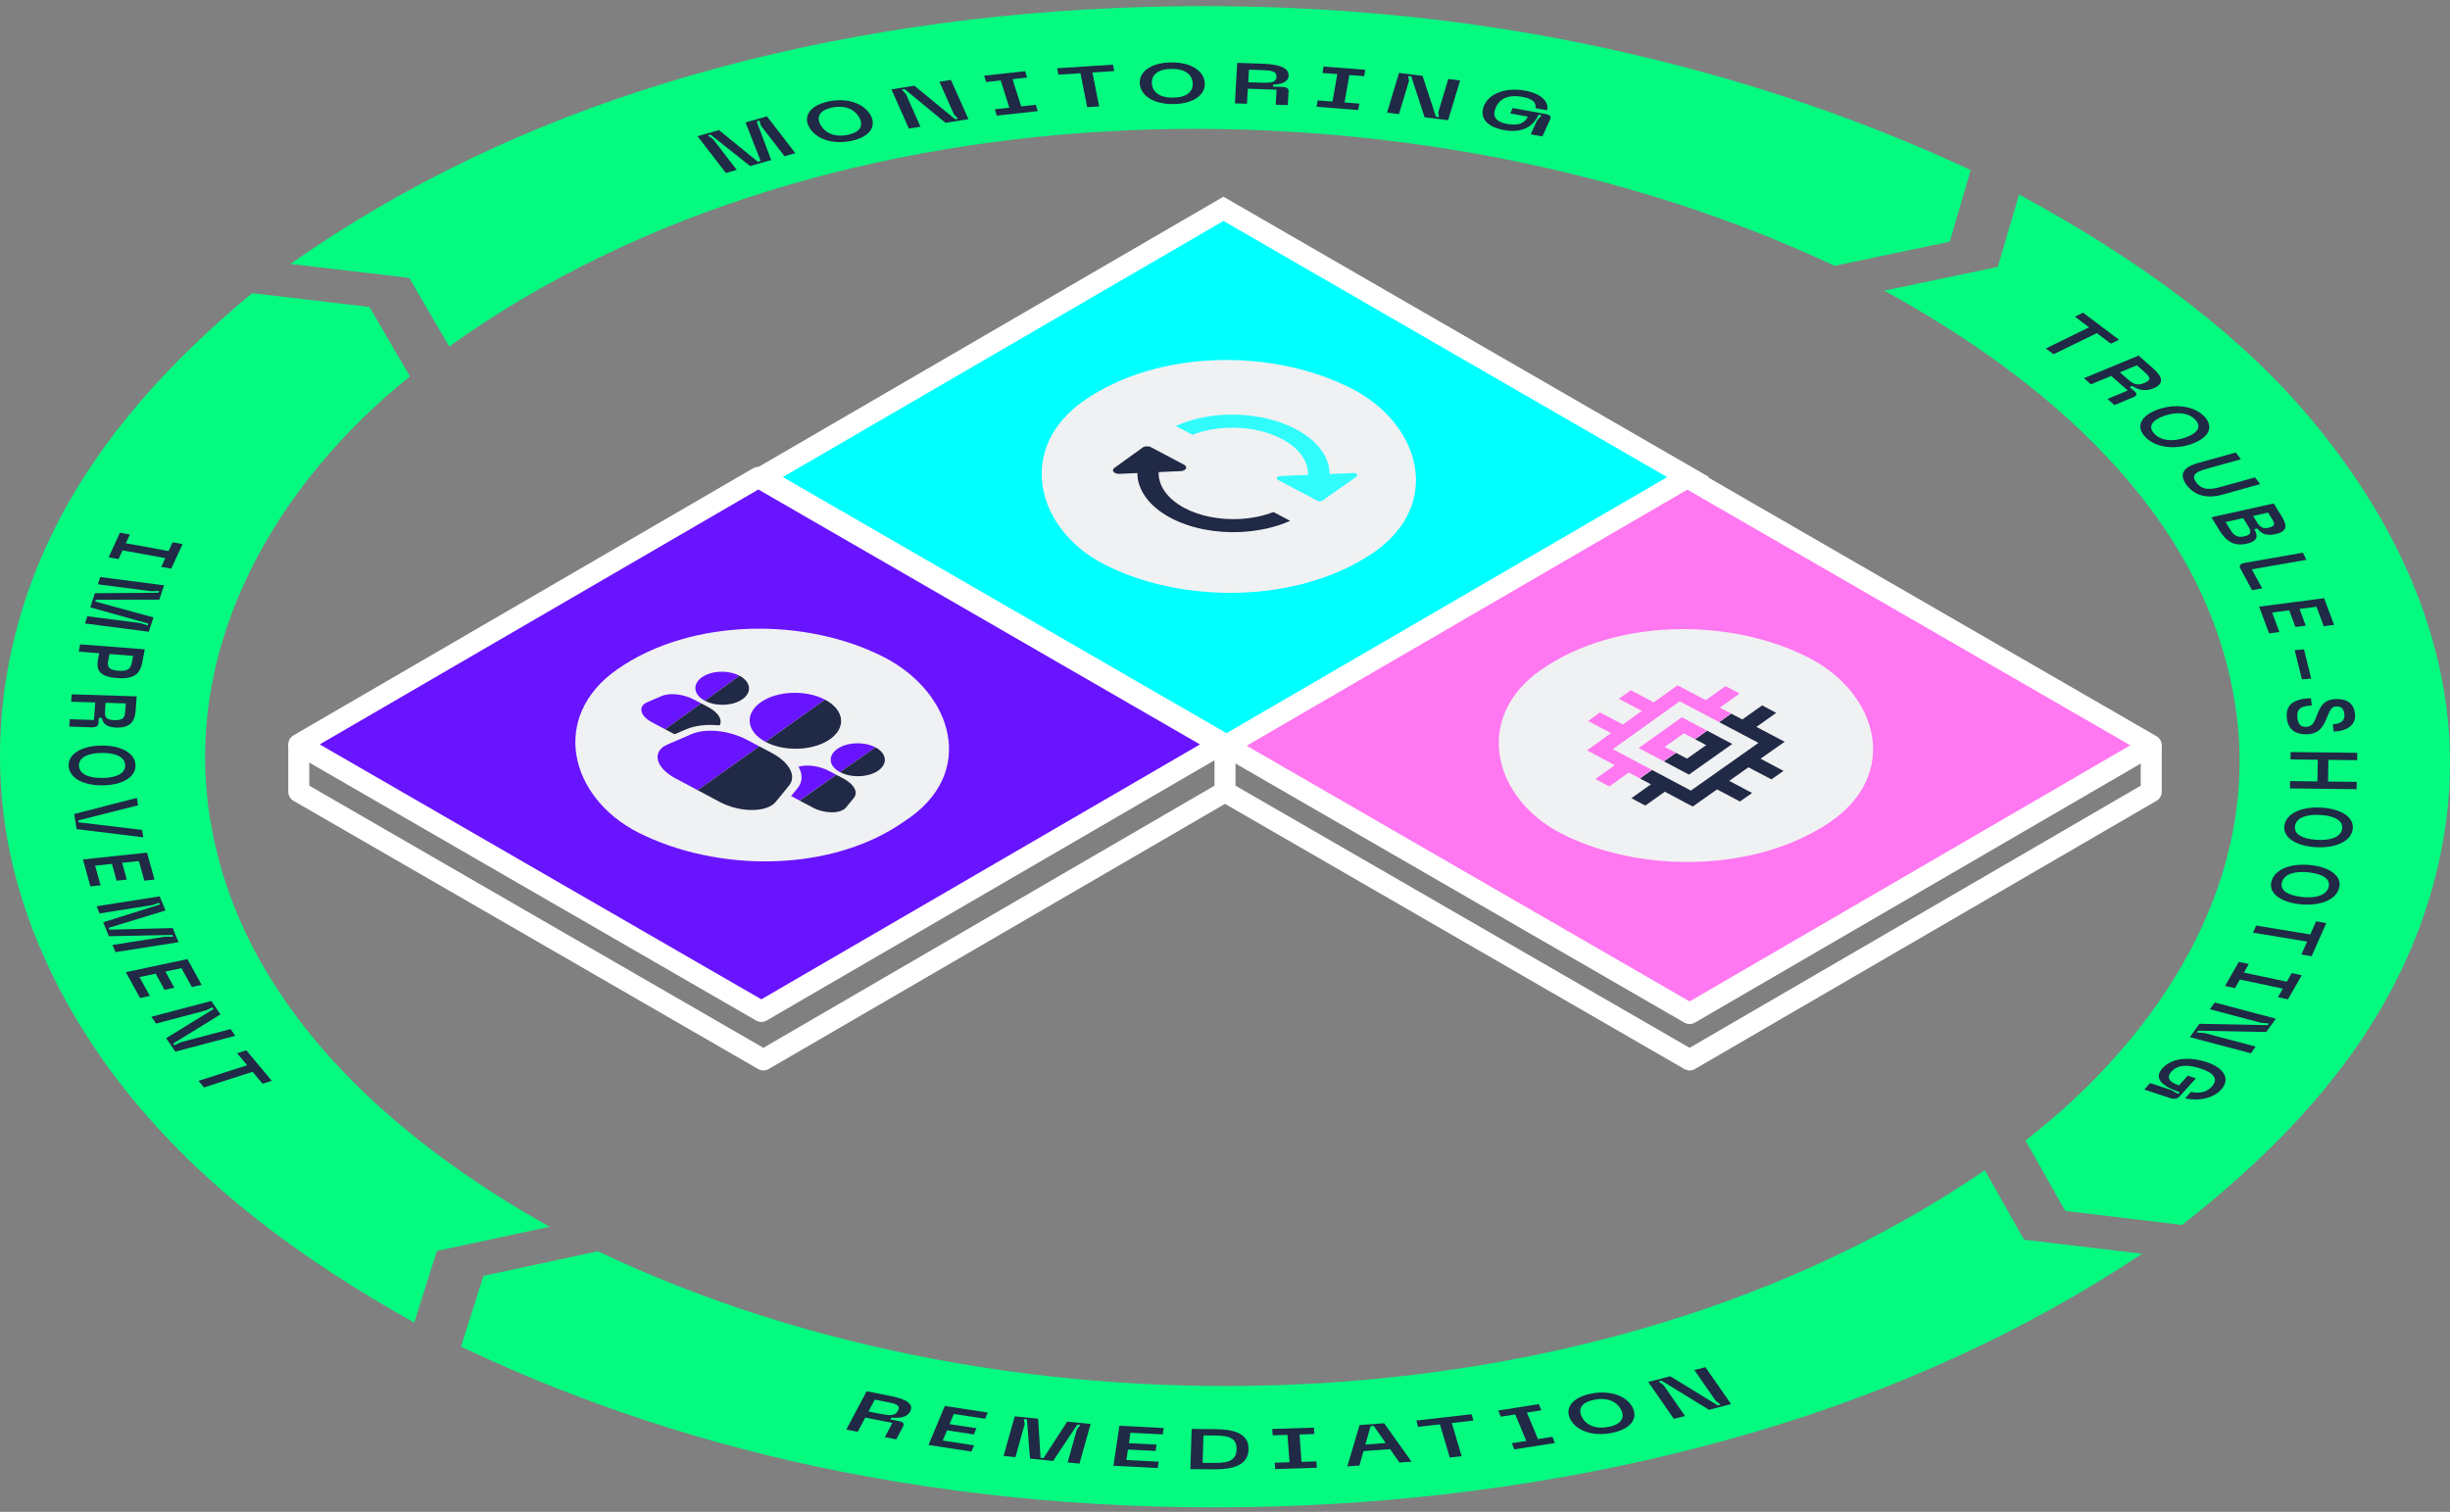 <svg width="350" height="216" viewBox="0 0 350 216" fill="none" xmlns="http://www.w3.org/2000/svg">
<rect x="0" y="0" width="350" height="216" fill="#808080" stroke="none"/>
<g clip-path="url(#clip0)">
<path d="M174.998 113.115L241.374 151.435L307.319 113.115V106.481" stroke="white" stroke-width="3" stroke-miterlimit="10" stroke-linejoin="round"/>
<path d="M174.998 113.115L109.057 151.435L42.682 113.115V106.354" stroke="white" stroke-width="3" stroke-miterlimit="10" stroke-linejoin="round"/>
<path d="M174.998 106.443V113.634" stroke="white" stroke-width="3" stroke-miterlimit="10" stroke-linejoin="round"/>
<path d="M307.319 106.481L241.374 144.806L174.998 106.486L240.943 68.161L307.319 106.481Z" fill="#FF77F1" stroke="white" stroke-width="3" stroke-miterlimit="10" stroke-linejoin="round"/>
<path d="M261.412 117.466C250.895 124.624 234.404 124.844 223.134 119.132C213.314 114.154 210.315 102.514 220.187 95.67C230.797 88.306 247.26 88.213 258.464 94.004C268.275 99.076 271.512 110.589 261.412 117.466Z" fill="#F0F1F2"/>
<path d="M253.055 111.351C253.748 110.865 254.099 110.622 254.791 110.135C253.476 109.443 252.821 109.097 251.507 108.399C252.882 107.431 253.575 106.945 254.95 105.976C253.336 105.125 252.531 104.699 250.917 103.852C252.05 103.048 252.62 102.65 253.752 101.845C252.943 101.419 252.541 101.209 251.731 100.783C250.599 101.588 250.033 101.99 248.901 102.79C248.269 102.458 247.951 102.29 247.32 101.957C246.632 102.444 246.291 102.692 245.603 103.178C247.844 104.362 248.967 104.952 251.212 106.135C247.348 108.863 245.42 110.224 241.556 112.951C239.334 111.773 238.225 111.183 236.003 110.004C235.315 110.491 234.974 110.739 234.286 111.225C234.913 111.557 235.222 111.721 235.849 112.053C234.73 112.844 234.174 113.242 233.056 114.037C233.851 114.458 234.249 114.668 235.039 115.094C236.157 114.303 236.719 113.906 237.837 113.115C239.432 113.962 240.228 114.383 241.818 115.23C243.212 114.247 243.905 113.761 245.299 112.778C246.604 113.471 247.259 113.817 248.564 114.509C249.257 114.023 249.608 113.78 250.3 113.293C248.99 112.601 248.34 112.254 247.03 111.562C248.129 110.785 248.681 110.397 249.781 109.625C251.091 110.313 251.745 110.659 253.055 111.351Z" fill="#202945"/>
<path d="M247.469 106.29C246.033 105.532 245.317 105.153 243.881 104.396C243.193 104.882 242.852 105.13 242.164 105.617C242.795 105.949 243.109 106.117 243.74 106.449C242.646 107.226 242.098 107.614 241.004 108.391C240.377 108.059 240.063 107.89 239.432 107.558C238.744 108.045 238.403 108.293 237.715 108.779C239.142 109.532 239.853 109.911 241.28 110.669C243.755 108.919 244.994 108.045 247.469 106.29Z" fill="#202945"/>
<path d="M234.108 106.87C235.535 107.623 236.246 108.002 237.673 108.76C238.361 108.273 238.702 108.025 239.39 107.539C238.763 107.207 238.45 107.038 237.818 106.706C238.908 105.929 239.456 105.541 240.546 104.764C241.177 105.097 241.491 105.265 242.122 105.597C242.81 105.111 243.152 104.863 243.839 104.376C242.403 103.618 241.687 103.239 240.251 102.481C237.795 104.236 236.565 105.115 234.108 106.87Z" fill="#FF77F1"/>
<path d="M235.957 109.981C233.735 108.802 232.626 108.213 230.404 107.034C234.222 104.297 236.135 102.931 239.952 100.194C242.193 101.378 243.316 101.967 245.562 103.151C246.249 102.664 246.591 102.416 247.279 101.93C246.647 101.598 246.329 101.429 245.697 101.097C246.825 100.292 247.391 99.89 248.518 99.085C247.709 98.66 247.307 98.449 246.497 98.023C245.37 98.828 244.809 99.23 243.681 100.035C242.067 99.184 241.262 98.758 239.648 97.911C238.292 98.884 237.613 99.371 236.257 100.349C234.942 99.656 234.287 99.31 232.972 98.613C232.294 99.104 231.953 99.347 231.274 99.839C232.584 100.531 233.239 100.877 234.554 101.57C233.468 102.346 232.926 102.739 231.845 103.516C230.535 102.823 229.885 102.477 228.575 101.785C227.897 102.276 227.555 102.519 226.877 103.01C228.182 103.703 228.837 104.049 230.142 104.741C228.771 105.729 228.084 106.22 226.713 107.202C228.308 108.049 229.104 108.47 230.694 109.317C229.585 110.112 229.029 110.51 227.915 111.3C228.711 111.721 229.108 111.932 229.899 112.358C231.012 111.562 231.569 111.169 232.682 110.374C233.309 110.706 233.618 110.87 234.245 111.202C234.923 110.716 235.27 110.472 235.957 109.981Z" fill="#FF77F1"/>
<path d="M241.158 68.161L175.218 106.481L108.842 68.161L174.782 29.836L241.158 68.161Z" fill="#00FFFF" stroke="white" stroke-width="3" stroke-miterlimit="10"/>
<path d="M196.115 79.015C185.598 86.173 169.107 86.393 157.837 80.68C148.017 75.703 145.019 64.063 154.89 57.219C165.5 49.855 181.963 49.762 193.168 55.553C202.978 60.625 206.215 72.138 196.115 79.015Z" fill="#F0F1F2"/>
<path opacity="0.8" d="M175.31 61.12C178.033 61.003 180.854 61.522 183.104 62.706C185.593 64.015 186.931 65.915 186.856 67.847C185.265 67.912 184.475 67.945 182.889 68.015C182.426 68.034 182.234 68.39 182.589 68.577C184.83 69.76 185.953 70.355 188.194 71.538C188.414 71.655 188.746 71.641 188.933 71.505C190.87 70.149 191.838 69.466 193.775 68.109C194.079 67.894 193.803 67.562 193.335 67.58C191.974 67.636 191.296 67.665 189.934 67.721C189.944 65.302 188.217 62.939 185.088 61.297C182.187 59.772 178.561 59.103 175.057 59.253C172.522 59.365 170.066 59.903 167.97 60.862C168.924 61.367 169.401 61.62 170.356 62.121C171.862 61.522 173.551 61.199 175.31 61.12Z" fill="#00FFFF"/>
<path d="M176.957 74.153C174.234 74.27 171.441 73.756 169.219 72.581C166.763 71.276 165.453 69.386 165.523 67.449C166.786 67.393 167.413 67.365 168.676 67.309C169.425 67.276 169.729 66.701 169.158 66.397C167.263 65.391 166.314 64.89 164.419 63.889C164.063 63.702 163.535 63.725 163.231 63.941C161.621 65.101 160.817 65.681 159.203 66.846C158.716 67.197 159.161 67.735 159.909 67.702C160.938 67.655 161.453 67.632 162.482 67.585C162.482 70.004 164.162 72.357 167.235 73.99C170.084 75.501 173.668 76.165 177.172 76.011C179.703 75.898 182.187 75.36 184.311 74.415C183.357 73.91 182.88 73.657 181.925 73.152C180.409 73.742 178.697 74.079 176.957 74.153Z" fill="#202945"/>
<path d="M174.419 106.351L108.765 144.507L42.682 106.356L108.336 68.2L174.419 106.351Z" fill="#6914FF" stroke="white" stroke-width="3" stroke-miterlimit="10" stroke-linejoin="round"/>
<path d="M129.287 117.283C118.752 124.763 102.398 124.628 91.178 118.941C81.402 113.985 78.416 102.397 88.244 95.583C98.807 88.252 115.198 88.159 126.353 93.925C136.12 98.974 139.683 110.501 129.287 117.283Z" fill="#F0F1F2"/>
<path d="M120.014 110.319C122.035 108.899 123.041 108.191 125.062 106.775C123.442 105.922 120.996 106.02 119.608 107.003C118.216 107.981 118.397 109.467 120.014 110.319Z" fill="#6914FF"/>
<path d="M119.477 110.696C119.067 110.477 118.857 110.37 118.448 110.151C116.934 109.355 114.968 109.141 113.762 109.648C112.933 109.998 112.523 110.175 111.694 110.524C110.325 111.101 110.646 112.475 112.355 113.379C113.105 113.78 113.482 113.975 114.232 114.376C116.333 112.904 117.381 112.168 119.477 110.696Z" fill="#6914FF"/>
<path d="M120.013 110.319C122.034 108.898 123.04 108.19 125.062 106.774C126.682 107.627 126.864 109.113 125.467 110.091C124.07 111.069 121.624 111.171 120.013 110.319Z" fill="#202945"/>
<path d="M119.477 110.697C119.887 110.916 120.097 111.023 120.507 111.242C122.02 112.039 122.64 113.198 121.978 114C121.527 114.549 121.298 114.824 120.847 115.374C120.097 116.282 117.824 116.282 116.114 115.378C115.364 114.978 114.987 114.782 114.237 114.381C116.333 112.905 117.381 112.169 119.477 110.697Z" fill="#202945"/>
<path d="M100.692 100.115C102.672 98.69 103.664 97.972 105.643 96.547C104.022 95.695 101.6 95.802 100.24 96.785C98.88 97.767 99.076 99.263 100.692 100.115Z" fill="#6914FF"/>
<path d="M100.166 100.493C99.756 100.274 99.546 100.166 99.137 99.948C97.623 99.151 95.667 98.942 94.484 99.454C93.668 99.808 93.263 99.985 92.448 100.334C91.102 100.916 91.438 102.295 93.147 103.199C93.897 103.599 94.274 103.795 95.024 104.195C97.083 102.719 98.112 101.974 100.166 100.493Z" fill="#6914FF"/>
<path d="M100.691 100.115C102.671 98.689 103.663 97.972 105.643 96.547C107.263 97.399 107.468 98.89 106.094 99.877C104.725 100.86 102.303 100.967 100.691 100.115Z" fill="#202945"/>
<path d="M100.166 100.492C100.576 100.711 100.786 100.818 101.196 101.037C102.71 101.834 103.338 102.998 102.7 103.799C102.258 104.353 102.039 104.628 101.596 105.178C100.865 106.091 98.611 106.095 96.901 105.192C96.152 104.791 95.774 104.596 95.024 104.195C97.083 102.719 98.112 101.973 100.166 100.492Z" fill="#202945"/>
<path d="M108.489 106.622C105.196 104.88 104.796 101.824 107.604 99.812C110.413 97.8 115.406 97.586 118.732 99.337C122.057 101.088 122.458 104.144 119.616 106.146C116.775 108.149 111.782 108.364 108.489 106.622Z" fill="#F0F1F2"/>
<path d="M95.62 111.838C93.617 110.772 92.49 109.328 92.597 107.972C92.671 107.013 93.379 106.198 94.586 105.676C95.974 105.08 96.663 104.782 98.051 104.186C100.566 103.105 104.59 103.482 107.613 105.08C109.01 105.816 109.704 106.188 111.102 106.924C114.125 108.522 115.322 110.911 113.943 112.602C113.179 113.534 112.797 113.999 112.033 114.936C111.367 115.746 110.152 116.296 108.615 116.487C106.444 116.752 103.952 116.277 101.949 115.21C99.42 113.86 98.153 113.184 95.62 111.838Z" fill="#F0F1F2"/>
<path d="M109.375 105.992C112.766 103.579 114.461 102.373 117.856 99.96C115.099 98.511 110.977 98.688 108.643 100.356C106.315 102.023 106.641 104.548 109.375 105.992Z" fill="#6914FF"/>
<path d="M108.475 106.631C107.777 106.263 107.427 106.077 106.733 105.709C104.172 104.354 100.851 104 98.829 104.871C97.441 105.467 96.747 105.765 95.359 106.361C93.063 107.348 93.613 109.677 96.501 111.21C97.767 111.885 98.401 112.22 99.668 112.896C103.194 110.39 104.954 109.137 108.475 106.631Z" fill="#6914FF"/>
<path d="M109.374 105.994C112.765 103.581 114.46 102.375 117.856 99.962C120.613 101.41 120.939 103.935 118.587 105.598C116.23 107.265 112.108 107.442 109.374 105.994Z" fill="#202945"/>
<path d="M108.474 106.631C109.173 106.999 109.522 107.185 110.216 107.553C112.778 108.908 113.83 110.874 112.726 112.229C111.967 113.161 111.585 113.627 110.821 114.563C109.559 116.105 105.726 116.114 102.838 114.582C101.571 113.906 100.938 113.571 99.671 112.895C103.192 110.39 104.953 109.137 108.474 106.631Z" fill="#202945"/>
<path d="M285.4 38.13C279.992 39.261 274.585 40.393 269.181 41.524C292.006 54.062 314.813 73.087 319.247 100.259C323.366 125.497 308.582 148.02 289.354 162.944C291.253 166.299 293.151 169.658 295.046 173.017C300.607 173.679 306.173 174.341 311.734 175.003C323.723 165.602 334.363 154.895 341.434 141.779C348.001 129.594 351.35 115.266 349.49 101.057C347.539 86.162 340.58 72.772 331.32 61.298C319.888 47.135 304.495 36.53 288.447 27.784C287.435 31.238 286.419 34.684 285.4 38.13Z" fill="#05FA80"/>
<path d="M58.464 39.707C60.369 42.971 62.271 46.235 64.173 49.503C118.792 10.395 202.73 10.077 262.088 37.977C267.569 36.828 273.047 35.679 278.528 34.534C279.533 31.126 280.535 27.715 281.533 24.303C263.78 16.017 245.277 10.129 226.161 6.21C204.211 1.71 181.471 0.179 159.199 1.153C137.474 2.102 115.623 5.527 94.871 11.915C75.913 17.754 57.9 26.166 41.495 37.71C47.151 38.376 52.808 39.041 58.464 39.707Z" fill="#05FA80"/>
<path d="M289.146 177.115C287.279 173.805 285.412 170.495 283.545 167.186C228.502 204.945 144.81 207.077 85.413 178.768C79.963 179.938 74.517 181.104 69.071 182.277C68.003 185.65 66.935 189.026 65.859 192.396C83.119 200.598 101.223 206.475 119.792 210.177C141.496 214.502 163.961 216.044 186.088 215.084C208.013 214.131 230.068 210.709 251.082 204.468C270.471 198.714 288.998 190.448 306.016 179.122C300.392 178.453 294.767 177.784 289.146 177.115Z" fill="#05FA80"/>
<path d="M62.416 178.726C67.781 177.57 73.15 176.418 78.516 175.266C56.055 162.703 34.239 143.608 29.987 116.839C26.033 91.938 39.622 68.966 58.559 53.779C56.633 50.47 54.71 47.16 52.781 43.854C47.191 43.195 41.605 42.54 36.015 41.882C24.509 51.443 14.468 62.287 7.887 75.364C1.629 87.801 -1.233 101.996 0.497 116.234C2.28 130.929 9.057 144.596 18.002 155.842C28.989 169.659 43.492 180.201 59.176 188.96C60.258 185.552 61.337 182.141 62.416 178.726Z" fill="#05FA80"/>
<path d="M23.617 79.738C21.175 79.294 19.953 79.073 17.512 78.628C17.281 79.129 17.165 79.378 16.938 79.879C16.37 79.777 16.087 79.724 15.516 79.619C16.164 78.215 16.486 77.511 17.134 76.106C17.701 76.208 17.985 76.261 18.556 76.366C18.325 76.867 18.212 77.115 17.981 77.616C20.422 78.061 21.645 78.281 24.086 78.726C24.317 78.225 24.433 77.977 24.66 77.476C25.228 77.581 25.515 77.63 26.082 77.735C25.434 79.139 25.112 79.844 24.464 81.248C23.897 81.143 23.61 81.094 23.042 80.989C23.273 80.488 23.389 80.239 23.617 79.738Z" fill="#202945"/>
<path d="M23.428 83.626C23.162 84.442 23.025 84.851 22.759 85.671C19.134 85.674 17.32 85.674 13.698 85.678C13.663 85.783 13.646 85.836 13.611 85.944C16.934 86.851 18.598 87.303 21.925 88.214C21.656 89.03 21.523 89.439 21.253 90.259C17.607 89.786 15.786 89.548 12.14 89.075C12.276 88.662 12.343 88.455 12.479 88.042C15.519 88.438 17.04 88.634 20.079 89.03C20.489 89.163 20.692 89.229 21.102 89.362C21.137 89.254 21.155 89.198 21.193 89.089C17.873 88.161 16.213 87.699 12.896 86.774C13.162 85.965 13.292 85.562 13.558 84.753C17.19 84.729 19.004 84.715 22.636 84.69C22.671 84.585 22.689 84.533 22.724 84.424C22.265 84.442 22.037 84.449 21.578 84.466C18.535 84.07 17.015 83.874 13.975 83.478C14.111 83.065 14.178 82.859 14.311 82.445C17.957 82.915 19.782 83.153 23.428 83.626Z" fill="#202945"/>
<path d="M16.706 96.878C14.047 96.672 13.736 95.604 14.012 94.157C14.075 93.824 14.107 93.66 14.17 93.327C13.004 93.236 12.419 93.19 11.249 93.103C11.33 92.683 11.368 92.472 11.449 92.056C15.14 92.339 16.986 92.483 20.681 92.77C20.537 93.52 20.464 93.894 20.32 94.647C20.05 96.09 19.34 97.085 16.706 96.878ZM16.909 95.831C18.39 95.947 18.684 95.442 18.849 94.588C18.916 94.234 18.951 94.055 19.021 93.702C17.669 93.597 16.993 93.544 15.641 93.439C15.574 93.793 15.539 93.971 15.469 94.325C15.308 95.18 15.403 95.716 16.909 95.831Z" fill="#202945"/>
<path d="M19.529 99.491C19.463 100.335 19.431 100.755 19.368 101.599C19.263 102.972 18.664 104.02 16.584 103.95C15.109 103.901 14.657 103.249 14.566 102.573C14.388 102.566 14.297 102.566 14.118 102.559C14.094 102.874 14.083 103.028 14.058 103.344C14.027 103.743 13.698 103.929 13.064 103.911C11.796 103.869 11.159 103.848 9.891 103.809C9.922 103.389 9.94 103.176 9.971 102.755C11.351 102.801 12.041 102.822 13.421 102.867C13.498 101.862 13.537 101.361 13.614 100.36C12.234 100.314 11.544 100.293 10.164 100.248C10.195 99.827 10.213 99.614 10.244 99.193C13.957 99.312 15.813 99.372 19.529 99.491ZM15.008 101.459C14.941 102.317 14.966 102.843 16.335 102.888C17.732 102.934 17.823 102.412 17.89 101.554C17.922 101.134 17.939 100.92 17.971 100.5C16.818 100.461 16.24 100.444 15.085 100.405C15.057 100.825 15.039 101.039 15.008 101.459Z" fill="#202945"/>
<path d="M19.358 109.295C19.435 111.06 17.41 112.163 14.71 112.202C11.996 112.24 9.884 111.2 9.807 109.435C9.73 107.659 11.751 106.56 14.465 106.518C17.165 106.479 19.281 107.523 19.358 109.295ZM11.281 109.414C11.334 110.608 12.703 111.176 14.665 111.148C16.615 111.12 17.932 110.51 17.883 109.316C17.831 108.122 16.461 107.544 14.511 107.572C12.546 107.603 11.229 108.22 11.281 109.414Z" fill="#202945"/>
<path d="M19.722 115.052C16.304 115.917 14.594 116.351 11.176 117.216C11.194 117.325 11.204 117.377 11.222 117.486C14.854 117.92 16.668 118.134 20.303 118.568C20.373 118.992 20.408 119.202 20.478 119.626C16.664 119.157 14.759 118.922 10.948 118.456C10.808 117.595 10.735 117.164 10.595 116.299C14.178 115.378 15.971 114.915 19.554 113.994C19.617 114.418 19.652 114.628 19.722 115.052Z" fill="#202945"/>
<path d="M21.007 121.819C21.435 123.357 21.648 124.127 22.072 125.665C21.491 125.728 21.2 125.756 20.615 125.819C20.303 124.698 20.149 124.134 19.837 123.014C18.881 123.115 18.402 123.164 17.445 123.266C17.712 124.225 17.845 124.709 18.111 125.668C17.529 125.731 17.239 125.76 16.657 125.823C16.391 124.863 16.258 124.38 15.992 123.42C15.032 123.521 14.549 123.574 13.589 123.676C13.901 124.796 14.055 125.36 14.367 126.481C13.785 126.544 13.495 126.572 12.913 126.635C12.486 125.098 12.276 124.327 11.849 122.789C15.512 122.401 17.344 122.208 21.007 121.819Z" fill="#202945"/>
<path d="M22.807 128.061C23.14 128.87 23.308 129.272 23.641 130.081C20.394 131.073 18.769 131.57 15.522 132.561C15.564 132.666 15.585 132.719 15.631 132.824C19.245 132.729 21.056 132.684 24.674 132.593C25.007 133.402 25.171 133.804 25.504 134.61C21.9 135.177 20.1 135.465 16.5 136.032C16.331 135.622 16.247 135.419 16.079 135.009C19.081 134.533 20.583 134.298 23.588 133.822C24.047 133.829 24.278 133.836 24.741 133.843C24.695 133.734 24.674 133.682 24.628 133.573C21.004 133.647 19.189 133.685 15.564 133.759C15.235 132.96 15.071 132.561 14.741 131.763C17.978 130.747 19.596 130.239 22.835 129.227C22.793 129.122 22.772 129.069 22.727 128.964C22.328 129.104 22.128 129.174 21.729 129.314C18.724 129.791 17.224 130.025 14.223 130.502C14.055 130.092 13.971 129.889 13.803 129.479C17.407 128.915 19.207 128.631 22.807 128.061Z" fill="#202945"/>
<path d="M26.772 137.026C27.584 138.501 27.994 139.24 28.807 140.714C28.247 140.833 27.966 140.893 27.409 141.012C26.817 139.937 26.52 139.397 25.924 138.322C25.007 138.518 24.548 138.613 23.63 138.809C24.138 139.73 24.394 140.192 24.902 141.114C24.341 141.233 24.065 141.292 23.504 141.411C22.996 140.49 22.744 140.028 22.233 139.107C21.308 139.303 20.849 139.401 19.925 139.597C20.517 140.672 20.814 141.212 21.406 142.287C20.846 142.406 20.569 142.466 20.009 142.585C19.196 141.11 18.79 140.371 17.977 138.897C21.494 138.147 23.252 137.772 26.772 137.026Z" fill="#202945"/>
<path d="M30.18 143.009C30.706 143.776 30.972 144.158 31.497 144.925C28.79 146.595 27.438 147.429 24.73 149.099C24.797 149.197 24.832 149.246 24.902 149.348C25.263 149.173 25.441 149.082 25.802 148.907C28.657 148.154 30.082 147.776 32.94 147.023C33.203 147.408 33.336 147.6 33.602 147.986C30.177 148.889 28.468 149.341 25.046 150.245C24.52 149.478 24.258 149.096 23.732 148.329C26.44 146.662 27.795 145.828 30.502 144.161C30.436 144.063 30.401 144.014 30.331 143.912C29.97 144.088 29.791 144.179 29.431 144.354C26.576 145.107 25.151 145.485 22.296 146.238C22.03 145.849 21.897 145.657 21.631 145.268C25.046 144.364 26.758 143.912 30.18 143.009Z" fill="#202945"/>
<path d="M37.511 154.829C36.944 154.15 36.657 153.807 36.089 153.127C33.308 154.02 31.918 154.465 29.14 155.358C28.829 154.983 28.671 154.798 28.359 154.423C31.137 153.53 32.527 153.085 35.308 152.192C34.734 151.506 34.447 151.162 33.872 150.476C34.397 150.308 34.66 150.224 35.185 150.056C36.642 151.796 37.371 152.668 38.824 154.409C38.299 154.577 38.036 154.661 37.511 154.829Z" fill="#202945"/>
<path d="M123.805 198.773C125.108 199.029 125.759 199.155 127.062 199.411C129.181 199.828 130.662 200.451 130.015 201.677C129.552 202.545 128.41 202.647 127.332 202.531C127.276 202.637 127.248 202.689 127.192 202.794C127.675 202.889 127.92 202.938 128.403 203.032C129.023 203.155 129.226 203.4 129.027 203.771C128.631 204.521 128.431 204.892 128.032 205.642C127.381 205.515 127.055 205.449 126.404 205.323C126.834 204.51 127.052 204.104 127.482 203.291C125.934 202.987 125.157 202.836 123.609 202.531C123.178 203.344 122.961 203.75 122.53 204.563C121.879 204.437 121.553 204.37 120.901 204.244C122.064 202.059 122.646 200.962 123.805 198.773ZM125.696 201.982C127.02 202.241 127.85 202.36 128.277 201.554C128.715 200.731 127.924 200.542 126.596 200.283C125.945 200.157 125.619 200.09 124.968 199.964C124.607 200.644 124.428 200.983 124.068 201.663C124.722 201.789 125.048 201.852 125.696 201.982Z" fill="#202945"/>
<path d="M134.967 200.872C137.422 201.247 138.651 201.436 141.106 201.811C140.959 202.164 140.886 202.343 140.738 202.697C138.945 202.424 138.052 202.287 136.259 202.014C136.017 202.595 135.895 202.886 135.653 203.467C137.187 203.702 137.954 203.818 139.488 204.052C139.341 204.406 139.267 204.585 139.12 204.938C137.586 204.704 136.819 204.588 135.285 204.353C135.04 204.938 134.918 205.229 134.676 205.814C136.466 206.087 137.362 206.224 139.152 206.497C139.005 206.851 138.931 207.029 138.781 207.383C136.326 207.008 135.1 206.823 132.645 206.448C133.576 204.217 134.038 203.103 134.967 200.872Z" fill="#202945"/>
<path d="M144.963 202.354C146.301 202.49 146.97 202.557 148.304 202.69C148.444 204.924 148.511 206.041 148.651 208.276C148.822 208.294 148.91 208.301 149.081 208.318C150.433 206.234 151.109 205.19 152.458 203.107C153.796 203.243 154.465 203.31 155.803 203.443C155.169 205.709 154.85 206.84 154.209 209.106C153.533 209.036 153.193 209.004 152.517 208.934C153.05 207.047 153.316 206.101 153.845 204.21C154.048 203.954 154.146 203.824 154.349 203.565C154.17 203.548 154.083 203.537 153.904 203.52C152.521 205.6 151.831 206.64 150.447 208.724C149.127 208.591 148.465 208.525 147.145 208.392C146.97 206.154 146.882 205.033 146.707 202.795C146.535 202.777 146.448 202.77 146.276 202.753C146.322 203.036 146.343 203.177 146.388 203.457C145.859 205.348 145.593 206.29 145.061 208.181C144.385 208.115 144.045 208.08 143.369 208.01C144.01 205.751 144.329 204.62 144.963 202.354Z" fill="#202945"/>
<path d="M159.918 203.697C162.447 203.827 163.711 203.89 166.243 204.023C166.191 204.387 166.163 204.569 166.11 204.93C164.264 204.836 163.34 204.79 161.494 204.695C161.407 205.291 161.361 205.592 161.273 206.187C162.853 206.268 163.645 206.31 165.224 206.391C165.172 206.755 165.144 206.937 165.088 207.298C163.508 207.217 162.716 207.175 161.137 207.095C161.049 207.693 161.004 207.995 160.913 208.597C162.758 208.692 163.68 208.737 165.525 208.832C165.473 209.196 165.445 209.378 165.389 209.739C162.86 209.609 161.592 209.546 159.063 209.417C159.41 207.13 159.578 205.984 159.918 203.697Z" fill="#202945"/>
<path d="M178.365 207.085C178.288 209.561 175.742 209.94 173.328 209.922C172.019 209.912 171.364 209.908 170.054 209.898C170.127 207.604 170.162 206.455 170.236 204.157C171.546 204.168 172.201 204.171 173.514 204.182C175.924 204.199 178.442 204.62 178.365 207.085ZM176.659 207.071C176.719 205.239 175.15 205.106 173.483 205.092C172.859 205.089 172.547 205.085 171.924 205.082C171.875 206.647 171.85 207.432 171.801 208.997C172.425 209.001 172.737 209.005 173.36 209.008C175.024 209.022 176.6 208.91 176.659 207.071Z" fill="#202945"/>
<path d="M185.642 204.944C185.758 206.51 185.817 207.291 185.933 208.853C186.781 208.825 187.204 208.811 188.052 208.786C188.08 209.15 188.09 209.332 188.118 209.697C185.737 209.774 184.546 209.809 182.164 209.886C182.136 209.522 182.122 209.339 182.098 208.975C182.945 208.947 183.369 208.933 184.217 208.909C184.101 207.347 184.042 206.562 183.926 205C183.079 205.028 182.655 205.042 181.811 205.067C181.783 204.702 181.769 204.52 181.744 204.156C184.126 204.079 185.317 204.044 187.698 203.967C187.726 204.331 187.74 204.513 187.765 204.877C186.914 204.905 186.49 204.916 185.642 204.944Z" fill="#202945"/>
<path d="M198.58 207.038C197.064 207.15 196.307 207.206 194.791 207.319C194.553 208.142 194.433 208.555 194.199 209.378C193.509 209.43 193.166 209.455 192.476 209.504C193.176 207.143 193.526 205.963 194.223 203.599C195.628 203.494 196.332 203.441 197.736 203.34C199.302 205.536 200.083 206.632 201.648 208.825C200.958 208.877 200.615 208.902 199.925 208.951C199.386 208.187 199.116 207.802 198.58 207.038ZM197.957 206.166C197.274 205.189 196.931 204.699 196.244 203.722C196.069 203.736 195.981 203.743 195.806 203.753C195.505 204.804 195.355 205.329 195.053 206.38C196.216 206.296 196.798 206.25 197.957 206.166Z" fill="#202945"/>
<path d="M210.488 202.949C209.252 203.089 208.635 203.159 207.399 203.303C207.963 205.201 208.247 206.151 208.807 208.045C208.128 208.122 207.791 208.161 207.112 208.238C206.548 206.34 206.268 205.39 205.704 203.496C204.457 203.639 203.834 203.709 202.59 203.849C202.485 203.492 202.429 203.314 202.324 202.953C205.483 202.592 207.063 202.413 210.222 202.053C210.331 202.413 210.383 202.592 210.488 202.949Z" fill="#202945"/>
<path d="M218.13 201.811C218.761 203.327 219.076 204.084 219.706 205.6C220.53 205.471 220.943 205.408 221.769 205.278C221.916 205.632 221.99 205.807 222.137 206.161C219.819 206.525 218.659 206.707 216.344 207.071C216.197 206.718 216.124 206.542 215.976 206.189C216.8 206.059 217.213 205.993 218.036 205.866C217.405 204.35 217.094 203.593 216.463 202.077C215.64 202.206 215.227 202.273 214.404 202.403C214.257 202.049 214.183 201.874 214.036 201.52C216.351 201.156 217.51 200.974 219.829 200.609C219.976 200.963 220.05 201.138 220.197 201.492C219.367 201.618 218.953 201.681 218.13 201.811Z" fill="#202945"/>
<path d="M227.275 199.117C230.021 198.563 232.34 199.439 233.194 201.022C234.053 202.612 233.037 204.164 230.287 204.717C227.528 205.274 225.209 204.398 224.354 202.808C223.503 201.225 224.516 199.673 227.275 199.117ZM229.822 203.852C231.678 203.477 232.172 202.503 231.552 201.355C230.935 200.213 229.598 199.607 227.741 199.985C225.885 200.36 225.381 201.337 225.997 202.479C226.613 203.624 227.965 204.227 229.822 203.852Z" fill="#202945"/>
<path d="M235.464 197.439C236.721 197.113 237.352 196.952 238.609 196.627C241.33 198.297 242.693 199.131 245.414 200.801C245.575 200.759 245.659 200.738 245.82 200.696C245.533 200.476 245.39 200.364 245.102 200.139C243.884 198.378 243.271 197.499 242.052 195.737C242.682 195.572 243.001 195.492 243.631 195.327C245.095 197.439 245.827 198.493 247.291 200.605C246.031 200.931 245.404 201.092 244.143 201.418C241.425 199.747 240.066 198.914 237.348 197.243C237.187 197.285 237.103 197.306 236.942 197.348C237.229 197.569 237.373 197.681 237.663 197.905C238.882 199.667 239.495 200.546 240.714 202.307C240.076 202.472 239.758 202.553 239.124 202.717C237.66 200.605 236.928 199.551 235.464 197.439Z" fill="#202945"/>
<path d="M99.645 19.462C100.868 19.112 101.481 18.937 102.703 18.587C104.931 20.398 106.044 21.301 108.272 23.112C108.429 23.066 108.51 23.045 108.668 23C107.803 20.8 107.372 19.701 106.503 17.498C107.725 17.147 108.338 16.972 109.561 16.622C111.186 18.727 111.998 19.778 113.62 21.883C113 22.061 112.692 22.149 112.072 22.324C110.72 20.569 110.041 19.69 108.689 17.936C108.612 17.652 108.57 17.512 108.492 17.228C108.328 17.273 108.247 17.298 108.086 17.344C108.923 19.553 109.344 20.657 110.177 22.863C108.969 23.21 108.363 23.382 107.155 23.728C104.896 21.928 103.764 21.028 101.502 19.228C101.344 19.273 101.264 19.294 101.106 19.34C101.411 19.561 101.561 19.669 101.866 19.886C103.218 21.641 103.894 22.517 105.249 24.271C104.629 24.45 104.321 24.537 103.701 24.712C102.076 22.618 101.267 21.564 99.645 19.462Z" fill="#202945"/>
<path d="M118.313 14.503C121.01 13.915 123.37 14.776 124.319 16.363C125.272 17.96 124.361 19.532 121.665 20.117C118.954 20.709 116.597 19.848 115.644 18.254C114.698 16.668 115.606 15.095 118.313 14.503ZM121.15 19.252C122.971 18.857 123.402 17.869 122.712 16.716C122.025 15.571 120.656 14.976 118.835 15.372C117.014 15.767 116.572 16.759 117.259 17.904C117.945 19.06 119.329 19.651 121.15 19.252Z" fill="#202945"/>
<path d="M127.346 12.766C128.656 12.556 129.311 12.454 130.62 12.244C132.956 14.163 134.123 15.123 136.455 17.039C136.623 17.011 136.711 16.997 136.879 16.972C136.641 16.724 136.522 16.601 136.287 16.352C135.454 14.482 135.037 13.547 134.203 11.677C134.862 11.572 135.191 11.519 135.849 11.414C136.851 13.659 137.348 14.78 138.347 17.021C137.037 17.228 136.378 17.333 135.068 17.543C132.739 15.624 131.577 14.664 129.247 12.745C129.079 12.773 128.992 12.787 128.824 12.812C129.062 13.06 129.181 13.183 129.416 13.431C130.249 15.302 130.666 16.237 131.496 18.107C130.834 18.212 130.501 18.265 129.839 18.37C128.841 16.132 128.344 15.011 127.346 12.766Z" fill="#202945"/>
<path d="M144.648 11.307C145.141 12.862 145.387 13.639 145.88 15.198C146.714 15.107 147.131 15.061 147.964 14.97C148.08 15.331 148.136 15.513 148.251 15.877C145.908 16.133 144.739 16.262 142.399 16.518C142.283 16.157 142.227 15.975 142.112 15.611C142.945 15.52 143.362 15.475 144.192 15.383C143.698 13.828 143.453 13.051 142.959 11.492C142.126 11.583 141.709 11.629 140.879 11.72C140.763 11.359 140.707 11.177 140.592 10.813C142.931 10.557 144.101 10.428 146.444 10.172C146.56 10.533 146.616 10.715 146.731 11.079C145.898 11.17 145.481 11.216 144.648 11.307Z" fill="#202945"/>
<path d="M159.172 10.153C157.925 10.234 157.302 10.273 156.058 10.353C156.444 12.29 156.636 13.26 157.021 15.197C156.338 15.242 155.995 15.263 155.312 15.305C154.927 13.368 154.734 12.398 154.349 10.462C153.092 10.542 152.465 10.584 151.208 10.665C151.134 10.3 151.099 10.115 151.025 9.751C154.209 9.547 155.803 9.442 158.99 9.239C159.063 9.607 159.098 9.789 159.172 10.153Z" fill="#202945"/>
<path d="M167.248 8.917C170.13 8.868 171.98 10.126 172.106 11.81C172.232 13.502 170.582 14.819 167.696 14.868C164.8 14.917 162.954 13.66 162.828 11.968C162.702 10.287 164.352 8.966 167.248 8.917ZM167.63 13.95C169.577 13.915 170.477 13.064 170.386 11.842C170.295 10.627 169.269 9.807 167.322 9.839C165.374 9.874 164.464 10.725 164.555 11.94C164.642 13.162 165.679 13.982 167.63 13.95Z" fill="#202945"/>
<path d="M176.747 8.98C178.127 9.026 178.817 9.051 180.197 9.096C182.442 9.17 184.161 9.548 184.088 10.844C184.035 11.761 182.974 12.038 181.874 12.094C181.867 12.206 181.864 12.262 181.857 12.374C182.372 12.392 182.627 12.399 183.139 12.416C183.794 12.437 184.102 12.644 184.081 13.04C184.035 13.831 184.011 14.223 183.965 15.015C183.275 14.991 182.932 14.98 182.242 14.959C182.291 14.101 182.316 13.67 182.365 12.812C180.722 12.756 179.902 12.732 178.26 12.675C178.211 13.534 178.186 13.964 178.137 14.822C177.447 14.801 177.104 14.787 176.414 14.766C176.547 12.448 176.614 11.292 176.747 8.98ZM180.039 11.807C181.443 11.852 182.302 11.842 182.351 10.987C182.4 10.119 181.545 10.056 180.144 10.01C179.454 9.986 179.111 9.975 178.421 9.954C178.379 10.672 178.358 11.033 178.319 11.751C179.006 11.772 179.349 11.786 180.039 11.807Z" fill="#202945"/>
<path d="M192.763 10.718C192.49 12.287 192.353 13.068 192.076 14.637C192.924 14.704 193.348 14.735 194.192 14.802C194.129 15.166 194.097 15.348 194.031 15.716C191.649 15.534 190.462 15.439 188.08 15.257C188.143 14.893 188.175 14.711 188.241 14.343C189.089 14.41 189.513 14.441 190.357 14.508C190.63 12.939 190.766 12.158 191.043 10.588C190.196 10.522 189.772 10.49 188.928 10.424C188.991 10.06 189.022 9.878 189.085 9.51C191.467 9.692 192.654 9.786 195.036 9.969C194.973 10.333 194.941 10.515 194.878 10.883C194.034 10.816 193.61 10.785 192.763 10.718Z" fill="#202945"/>
<path d="M199.859 10.417C201.204 10.585 201.876 10.669 203.221 10.834C203.988 13.173 204.374 14.343 205.137 16.683C205.312 16.704 205.4 16.714 205.571 16.735C205.533 16.452 205.512 16.308 205.473 16.021C206.044 14.13 206.331 13.184 206.899 11.289C207.575 11.373 207.911 11.415 208.587 11.499C207.904 13.769 207.561 14.903 206.874 17.173C205.529 17.005 204.857 16.921 203.512 16.756C202.752 14.417 202.37 13.25 201.61 10.911C201.435 10.89 201.351 10.879 201.176 10.858C201.214 11.146 201.235 11.286 201.277 11.573C200.707 13.464 200.423 14.413 199.852 16.305C199.172 16.22 198.833 16.178 198.153 16.094C198.836 13.821 199.176 12.687 199.859 10.417Z" fill="#202945"/>
<path d="M217.826 12.942C220.116 13.355 221.307 14.493 221.023 15.754C220.354 15.632 220.022 15.572 219.356 15.453C219.493 14.662 218.974 14.105 217.423 13.824C215.626 13.499 214.302 14.01 213.721 15.285C213.136 16.567 213.584 17.397 215.342 17.715C216.803 17.982 217.836 17.649 218.26 16.661C217.258 16.479 216.754 16.388 215.752 16.206C215.892 15.898 215.962 15.744 216.102 15.435C217.966 15.772 218.894 15.943 220.757 16.28C221.405 16.395 221.636 16.651 221.464 17.029C221.016 18.013 220.792 18.507 220.34 19.491C219.675 19.369 219.339 19.309 218.673 19.19C219.034 18.398 219.212 18.006 219.573 17.215C219.843 16.917 219.979 16.766 220.249 16.469C220.074 16.437 219.986 16.42 219.808 16.388C218.967 18.202 217.328 19.032 214.887 18.588C212.187 18.097 211.29 16.658 212.054 14.98C212.817 13.31 215.188 12.462 217.826 12.942Z" fill="#202945"/>
<path d="M301.554 49.104C300.752 48.501 300.349 48.2 299.547 47.594C297.075 48.803 295.835 49.405 293.362 50.613C292.921 50.281 292.7 50.116 292.259 49.787C294.731 48.578 295.968 47.976 298.44 46.768C297.631 46.158 297.225 45.854 296.416 45.248C296.882 45.02 297.117 44.904 297.582 44.677C299.638 46.221 300.664 46.992 302.72 48.536C302.258 48.761 302.023 48.876 301.554 49.104Z" fill="#202945"/>
<path d="M305.51 50.803C306.305 51.503 306.705 51.853 307.503 52.557C308.799 53.699 309.37 54.76 307.622 55.485C306.382 55.997 305.36 55.643 304.607 55.135C304.456 55.198 304.379 55.23 304.228 55.289C304.526 55.548 304.673 55.681 304.967 55.941C305.346 56.273 305.265 56.547 304.733 56.767C303.665 57.209 303.132 57.429 302.064 57.87C301.665 57.52 301.469 57.345 301.069 56.995C302.229 56.515 302.81 56.273 303.969 55.794C303.024 54.96 302.547 54.543 301.602 53.71C300.442 54.19 299.861 54.431 298.702 54.911C298.302 54.561 298.106 54.386 297.707 54.035C300.828 52.739 302.386 52.095 305.51 50.803ZM303.836 54.07C304.645 54.785 305.195 55.195 306.347 54.718C307.521 54.231 307.072 53.78 306.26 53.065C305.861 52.715 305.661 52.54 305.265 52.19C304.295 52.592 303.812 52.792 302.841 53.195C303.241 53.545 303.437 53.72 303.836 54.07Z" fill="#202945"/>
<path d="M314.919 59.512C316.383 61.053 315.441 62.619 313.049 63.442C310.646 64.269 307.925 63.964 306.461 62.423C304.99 60.875 305.932 59.309 308.335 58.483C310.723 57.656 313.445 57.961 314.919 59.512ZM307.767 61.971C308.759 63.015 310.436 63.116 312.173 62.521C313.9 61.925 314.601 61.004 313.613 59.961C312.625 58.917 310.937 58.805 309.21 59.4C307.473 59.999 306.776 60.927 307.767 61.971Z" fill="#202945"/>
<path d="M319.387 64.65C319.685 65.036 319.835 65.228 320.133 65.61C318.207 66.146 317.24 66.416 315.314 66.955C313.692 67.407 312.932 67.862 313.78 68.958C314.627 70.051 315.699 69.999 317.321 69.547C319.247 69.011 320.214 68.741 322.14 68.205C322.438 68.591 322.588 68.783 322.886 69.165C320.722 69.767 319.643 70.069 317.478 70.671C315.331 71.27 313.577 70.843 312.41 69.34C311.237 67.827 311.833 66.759 313.976 66.16C316.144 65.554 317.223 65.253 319.387 64.65Z" fill="#202945"/>
<path d="M324.806 71.929C325.237 72.619 325.45 72.962 325.881 73.652C326.774 75.081 326.809 75.925 325.054 76.314C323.538 76.65 322.897 76.058 322.477 75.505C322.305 75.543 322.217 75.561 322.046 75.599C322.522 76.429 322.711 77.291 320.946 77.683C319.013 78.114 317.959 77.2 317.101 75.823C316.624 75.056 316.383 74.675 315.906 73.907C319.465 73.116 321.247 72.72 324.806 71.929ZM318.579 75.61C319.083 76.415 319.486 76.877 320.634 76.622C321.759 76.373 321.594 75.858 321.09 75.049C320.834 74.639 320.708 74.436 320.452 74.027C319.447 74.251 318.946 74.363 317.941 74.587C318.197 74.997 318.323 75.2 318.579 75.61ZM322.386 74.545C322.792 75.2 323.149 75.61 324.137 75.389C325.174 75.158 324.942 74.72 324.533 74.065C324.326 73.732 324.221 73.568 324.014 73.235C323.156 73.428 322.725 73.522 321.867 73.711C322.074 74.044 322.175 74.212 322.386 74.545Z" fill="#202945"/>
<path d="M320.694 80.415C324.011 79.833 325.667 79.546 328.984 78.965C329.184 79.371 329.285 79.574 329.485 79.981C326.364 80.527 324.806 80.797 321.685 81.343C322.277 82.429 322.575 82.972 323.167 84.057C322.589 84.159 322.298 84.208 321.717 84.309C321.044 83.056 320.704 82.432 320.032 81.178C319.836 80.804 320.074 80.523 320.694 80.415Z" fill="#202945"/>
<path d="M332.017 85.466C332.588 86.993 332.872 87.753 333.443 89.28C332.851 89.357 332.557 89.395 331.968 89.472C331.551 88.359 331.345 87.802 330.928 86.688C329.958 86.814 329.474 86.877 328.504 87.003C328.862 87.956 329.037 88.432 329.394 89.385C328.806 89.462 328.508 89.501 327.919 89.578C327.562 88.625 327.387 88.149 327.03 87.196C326.056 87.322 325.569 87.385 324.592 87.515C325.009 88.629 325.216 89.185 325.629 90.296C325.04 90.373 324.743 90.411 324.154 90.488C323.587 88.961 323.3 88.201 322.732 86.674C326.445 86.191 328.301 85.949 332.017 85.466Z" fill="#202945"/>
<path d="M330.172 96.95C329.643 96.995 329.377 97.016 328.848 97.062C328.435 95.395 328.232 94.561 327.818 92.89C328.347 92.845 328.61 92.824 329.139 92.778C329.556 94.449 329.762 95.282 330.172 96.95Z" fill="#202945"/>
<path d="M326.697 102.637C326.455 100.589 327.8 99.836 330.129 99.748C330.178 100.168 330.203 100.378 330.255 100.799C328.476 100.865 328.07 101.436 328.21 102.602C328.315 103.499 328.711 103.877 329.478 103.849C330.462 103.814 330.672 102.974 331.029 102.088C331.516 100.883 331.94 99.941 333.73 99.874C335.278 99.818 336.255 100.501 336.423 101.955C336.626 103.692 335.134 104.459 333.383 104.525C333.334 104.105 333.309 103.895 333.26 103.475C334.609 103.426 335.008 102.795 334.913 102.011C334.836 101.342 334.525 100.904 333.81 100.928C333.152 100.953 332.945 101.254 332.553 102.196C332.094 103.299 331.618 104.826 329.639 104.904C328.091 104.96 326.903 104.382 326.697 102.637Z" fill="#202945"/>
<path d="M336.657 112.753C332.85 112.707 330.945 112.686 327.138 112.641C327.145 112.224 327.148 112.014 327.159 111.594C328.721 111.611 329.498 111.622 331.06 111.639C331.085 110.399 331.095 109.783 331.116 108.543C329.554 108.526 328.777 108.515 327.215 108.498C327.222 108.077 327.225 107.864 327.232 107.443C331.039 107.489 332.941 107.51 336.752 107.555C336.745 107.976 336.741 108.189 336.734 108.61C335.092 108.589 334.272 108.582 332.629 108.561C332.608 109.8 332.594 110.417 332.573 111.657C334.216 111.678 335.036 111.685 336.678 111.706C336.668 112.126 336.664 112.336 336.657 112.753Z" fill="#202945"/>
<path d="M336.095 118.521C335.814 120.276 333.531 121.207 330.778 121.032C328.011 120.857 326.071 119.663 326.351 117.908C326.631 116.146 328.911 115.215 331.678 115.386C334.438 115.561 336.378 116.759 336.095 118.521ZM327.857 118.003C327.668 119.19 328.943 119.859 330.946 119.985C332.936 120.111 334.4 119.61 334.589 118.426C334.778 117.239 333.503 116.56 331.514 116.437C329.514 116.307 328.046 116.815 327.857 118.003Z" fill="#202945"/>
<path d="M334.137 126.951C333.604 128.684 331.198 129.493 328.48 129.178C325.748 128.863 323.987 127.571 324.516 125.84C325.048 124.1 327.451 123.291 330.186 123.606C332.904 123.921 334.669 125.21 334.137 126.951ZM326.001 126.012C325.643 127.182 326.82 127.917 328.795 128.145C330.76 128.373 332.291 127.952 332.648 126.779C333.005 125.609 331.832 124.867 329.867 124.639C327.892 124.411 326.358 124.839 326.001 126.012Z" fill="#202945"/>
<path d="M328.775 136.369C329.1 135.63 329.265 135.259 329.591 134.52C326.498 134.012 324.95 133.76 321.857 133.252C322.036 132.846 322.127 132.643 322.306 132.237C325.398 132.744 326.946 132.997 330.039 133.504C330.368 132.758 330.533 132.384 330.862 131.638C331.447 131.732 331.738 131.781 332.322 131.879C331.489 133.774 331.072 134.72 330.235 136.615C329.65 136.513 329.356 136.464 328.775 136.369Z" fill="#202945"/>
<path d="M326.119 141.244C323.667 140.722 322.438 140.463 319.986 139.945C319.706 140.435 319.566 140.68 319.286 141.171C318.715 141.048 318.431 140.989 317.86 140.87C318.648 139.493 319.044 138.803 319.832 137.427C320.403 137.549 320.69 137.609 321.261 137.728C320.981 138.218 320.841 138.463 320.561 138.954C323.012 139.472 324.238 139.735 326.693 140.253C326.974 139.763 327.114 139.518 327.394 139.027C327.965 139.15 328.252 139.209 328.823 139.329C328.035 140.705 327.639 141.395 326.851 142.771C326.28 142.649 325.993 142.589 325.422 142.47C325.699 141.976 325.839 141.735 326.119 141.244Z" fill="#202945"/>
<path d="M325.116 145.541C324.566 146.305 324.293 146.683 323.743 147.446C319.842 147.369 317.891 147.331 313.989 147.254C313.919 147.352 313.884 147.401 313.811 147.499C314.276 147.541 314.508 147.562 314.973 147.604C317.88 148.374 319.334 148.76 322.241 149.53C321.964 149.912 321.827 150.105 321.551 150.486C318.066 149.562 316.322 149.099 312.837 148.175C313.383 147.411 313.66 147.033 314.206 146.27C318.104 146.35 320.055 146.389 323.957 146.469C324.027 146.371 324.062 146.322 324.136 146.224C323.67 146.182 323.439 146.161 322.973 146.119C320.062 145.348 318.609 144.963 315.702 144.193C315.979 143.807 316.119 143.615 316.395 143.229C319.884 144.154 321.628 144.616 325.116 145.541Z" fill="#202945"/>
<path d="M317.321 155.654C316.18 156.918 314.113 157.366 312.159 156.915C312.492 156.547 312.66 156.361 312.993 155.993C314.232 156.256 315.224 156.074 315.998 155.216C316.894 154.221 316.358 153.321 314.439 152.684C312.509 152.043 311.091 152.12 310.212 153.093C309.483 153.903 309.798 154.592 311.29 155.065C311.791 154.512 312.04 154.232 312.541 153.678C313.003 153.832 313.238 153.91 313.7 154.064C312.772 155.093 312.306 155.608 311.378 156.638C311.056 156.995 310.597 157.076 310.03 156.887C308.548 156.396 307.809 156.151 306.331 155.661C306.664 155.293 306.828 155.107 307.165 154.74C308.352 155.132 308.944 155.331 310.131 155.724C310.551 155.951 310.762 156.067 311.182 156.295C311.269 156.197 311.315 156.148 311.402 156.053C308.678 155.139 307.697 153.98 308.916 152.628C310.264 151.132 312.754 150.929 315.273 151.763C317.777 152.589 318.638 154.193 317.321 155.654Z" fill="#202945"/>
</g>
<defs>
<clipPath id="clip0">
<rect width="350" height="214.486" fill="white" transform="translate(0 0.872)"/>
</clipPath>
</defs>
</svg>
